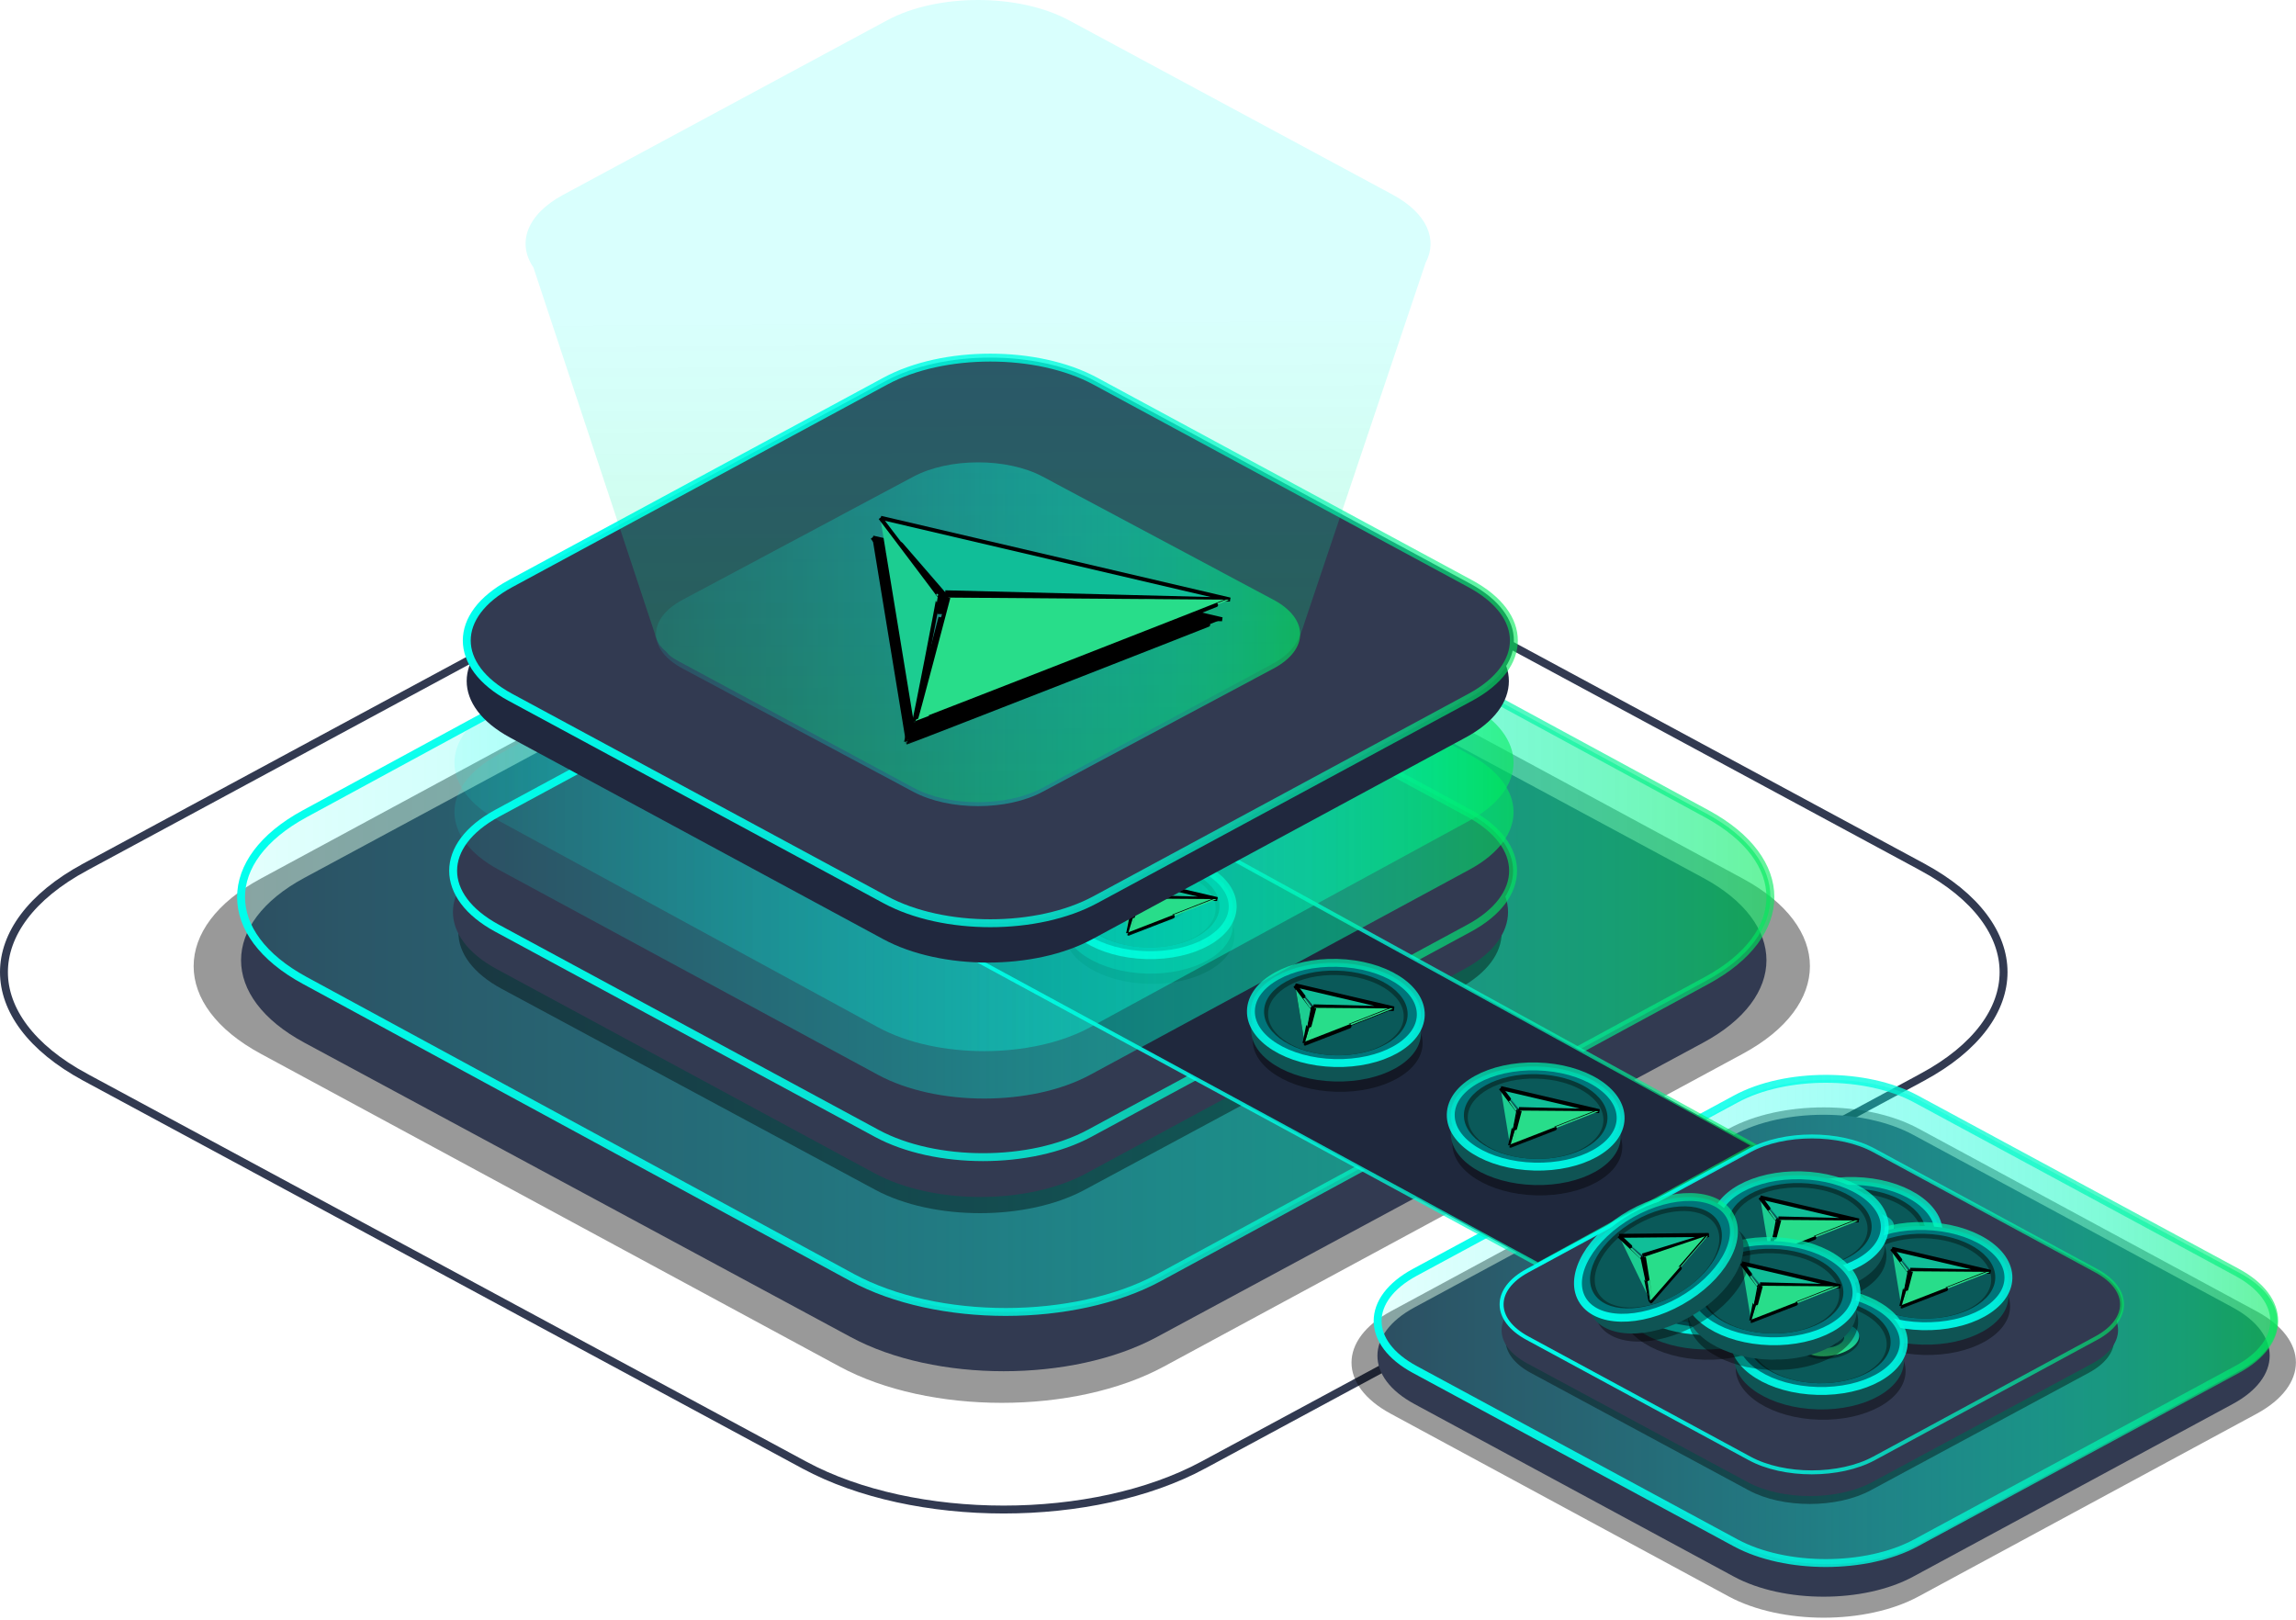 <svg width="581" height="410" xmlns="http://www.w3.org/2000/svg" fill="none">
 <defs>
  <linearGradient id="paint0_linear" x1="-0" y1="0.5" x2="1" y2="0.5">
   <stop stop-color="#00FFED" stop-opacity="0.1"/>
   <stop offset="0.357" stop-color="#00FFEB" stop-opacity="0.279"/>
   <stop offset="0.51" stop-color="#00FEE4" stop-opacity="0.355"/>
   <stop offset="0.625" stop-color="#00FCD7" stop-opacity="0.413"/>
   <stop offset="0.72" stop-color="#00F9C5" stop-opacity="0.461"/>
   <stop offset="0.803" stop-color="#00F6AE" stop-opacity="0.502"/>
   <stop offset="0.878" stop-color="#00F292" stop-opacity="0.54"/>
   <stop offset="0.945" stop-color="#00EE71" stop-opacity="0.573"/>
   <stop offset="0.999" stop-color="#00E950" stop-opacity="0.6"/>
  </linearGradient>
  <linearGradient id="paint1_linear" x1="-0.001" y1="0.5" x2="1.001" y2="0.5">
   <stop offset="0.001" stop-color="#00FFED"/>
   <stop offset="0.357" stop-color="#00FFEB" stop-opacity="0.857"/>
   <stop offset="0.511" stop-color="#00FEE4" stop-opacity="0.796"/>
   <stop offset="0.625" stop-color="#00FCD7" stop-opacity="0.75"/>
   <stop offset="0.721" stop-color="#00F9C5" stop-opacity="0.712"/>
   <stop offset="0.804" stop-color="#00F6AE" stop-opacity="0.678"/>
   <stop offset="0.878" stop-color="#00F292" stop-opacity="0.648"/>
   <stop offset="0.945" stop-color="#00EE71" stop-opacity="0.622"/>
   <stop offset="0.999" stop-color="#00E950" stop-opacity="0.6"/>
  </linearGradient>
  <linearGradient id="paint2_linear" x1="-0.002" y1="0.5" x2="1.002" y2="0.5">
   <stop offset="0.001" stop-color="#00FFED"/>
   <stop offset="0.357" stop-color="#00FFEB" stop-opacity="0.857"/>
   <stop offset="0.511" stop-color="#00FEE4" stop-opacity="0.796"/>
   <stop offset="0.625" stop-color="#00FCD7" stop-opacity="0.75"/>
   <stop offset="0.721" stop-color="#00F9C5" stop-opacity="0.712"/>
   <stop offset="0.804" stop-color="#00F6AE" stop-opacity="0.678"/>
   <stop offset="0.878" stop-color="#00F292" stop-opacity="0.648"/>
   <stop offset="0.945" stop-color="#00EE71" stop-opacity="0.622"/>
   <stop offset="0.999" stop-color="#00E950" stop-opacity="0.6"/>
  </linearGradient>
  <linearGradient id="paint3_linear" x1="-0" y1="0.5" x2="1" y2="0.5">
   <stop stop-color="#00FFED" stop-opacity="0.1"/>
   <stop offset="0.357" stop-color="#00FFEB" stop-opacity="0.279"/>
   <stop offset="0.51" stop-color="#00FEE4" stop-opacity="0.355"/>
   <stop offset="0.625" stop-color="#00FCD7" stop-opacity="0.413"/>
   <stop offset="0.72" stop-color="#00F9C5" stop-opacity="0.461"/>
   <stop offset="0.803" stop-color="#00F6AE" stop-opacity="0.502"/>
   <stop offset="0.878" stop-color="#00F292" stop-opacity="0.54"/>
   <stop offset="0.945" stop-color="#00EE71" stop-opacity="0.573"/>
   <stop offset="0.999" stop-color="#00E950" stop-opacity="0.6"/>
  </linearGradient>
  <linearGradient id="paint4_linear" x1="-0.002" y1="0.5" x2="1.002" y2="0.5">
   <stop offset="0.001" stop-color="#00FFED"/>
   <stop offset="0.357" stop-color="#00FFEB" stop-opacity="0.857"/>
   <stop offset="0.511" stop-color="#00FEE4" stop-opacity="0.796"/>
   <stop offset="0.625" stop-color="#00FCD7" stop-opacity="0.75"/>
   <stop offset="0.721" stop-color="#00F9C5" stop-opacity="0.712"/>
   <stop offset="0.804" stop-color="#00F6AE" stop-opacity="0.678"/>
   <stop offset="0.878" stop-color="#00F292" stop-opacity="0.648"/>
   <stop offset="0.945" stop-color="#00EE71" stop-opacity="0.622"/>
   <stop offset="0.999" stop-color="#00E950" stop-opacity="0.6"/>
  </linearGradient>
  <linearGradient id="paint5_linear" x1="-0.004" y1="0.5" x2="1.004" y2="0.5">
   <stop offset="0.001" stop-color="#00FFED"/>
   <stop offset="0.357" stop-color="#00FFEB" stop-opacity="0.857"/>
   <stop offset="0.511" stop-color="#00FEE4" stop-opacity="0.796"/>
   <stop offset="0.625" stop-color="#00FCD7" stop-opacity="0.75"/>
   <stop offset="0.721" stop-color="#00F9C5" stop-opacity="0.712"/>
   <stop offset="0.804" stop-color="#00F6AE" stop-opacity="0.678"/>
   <stop offset="0.878" stop-color="#00F292" stop-opacity="0.648"/>
   <stop offset="0.945" stop-color="#00EE71" stop-opacity="0.622"/>
   <stop offset="0.999" stop-color="#00E950" stop-opacity="0.6"/>
  </linearGradient>
  <linearGradient id="paint6_linear" x1="0.487" y1="1.363" x2="0.514" y2="-0.364">
   <stop offset="0.001" stop-color="#00FFED"/>
   <stop offset="0.357" stop-color="#00FFEB" stop-opacity="0.857"/>
   <stop offset="0.511" stop-color="#00FEE4" stop-opacity="0.796"/>
   <stop offset="0.625" stop-color="#00FCD7" stop-opacity="0.75"/>
   <stop offset="0.721" stop-color="#00F9C5" stop-opacity="0.712"/>
   <stop offset="0.804" stop-color="#00F6AE" stop-opacity="0.678"/>
   <stop offset="0.878" stop-color="#00F292" stop-opacity="0.648"/>
   <stop offset="0.945" stop-color="#00EE71" stop-opacity="0.622"/>
   <stop offset="0.999" stop-color="#00E950" stop-opacity="0.6"/>
  </linearGradient>
  <linearGradient id="paint8_linear" x1="0.487" y1="1.364" x2="0.514" y2="-0.363">
   <stop offset="0.001" stop-color="#00FFED"/>
   <stop offset="0.357" stop-color="#00FFEB" stop-opacity="0.857"/>
   <stop offset="0.511" stop-color="#00FEE4" stop-opacity="0.796"/>
   <stop offset="0.625" stop-color="#00FCD7" stop-opacity="0.75"/>
   <stop offset="0.721" stop-color="#00F9C5" stop-opacity="0.712"/>
   <stop offset="0.804" stop-color="#00F6AE" stop-opacity="0.678"/>
   <stop offset="0.878" stop-color="#00F292" stop-opacity="0.648"/>
   <stop offset="0.945" stop-color="#00EE71" stop-opacity="0.622"/>
   <stop offset="0.999" stop-color="#00E950" stop-opacity="0.6"/>
  </linearGradient>
  <linearGradient id="paint9_linear" x1="0.752" y1="0.369" x2="0.666" y2="1.135">
   <stop stop-color="#00A8A1"/>
   <stop offset="1" stop-color="#41FF7A"/>
  </linearGradient>
  <linearGradient id="paint10_linear" x1="-0.002" y1="0.5" x2="1.002" y2="0.5">
   <stop offset="0.001" stop-color="#00FFED"/>
   <stop offset="0.357" stop-color="#00FFEB" stop-opacity="0.857"/>
   <stop offset="0.511" stop-color="#00FEE4" stop-opacity="0.796"/>
   <stop offset="0.625" stop-color="#00FCD7" stop-opacity="0.75"/>
   <stop offset="0.721" stop-color="#00F9C5" stop-opacity="0.712"/>
   <stop offset="0.804" stop-color="#00F6AE" stop-opacity="0.678"/>
   <stop offset="0.878" stop-color="#00F292" stop-opacity="0.648"/>
   <stop offset="0.945" stop-color="#00EE71" stop-opacity="0.622"/>
   <stop offset="0.999" stop-color="#00E950" stop-opacity="0.6"/>
  </linearGradient>
  <linearGradient id="paint11_linear" x1="-0" y1="0.5" x2="1" y2="0.5">
   <stop stop-color="#00FFED" stop-opacity="0.1"/>
   <stop offset="0.357" stop-color="#00FFEB" stop-opacity="0.279"/>
   <stop offset="0.51" stop-color="#00FEE4" stop-opacity="0.355"/>
   <stop offset="0.625" stop-color="#00FCD7" stop-opacity="0.413"/>
   <stop offset="0.72" stop-color="#00F9C5" stop-opacity="0.461"/>
   <stop offset="0.803" stop-color="#00F6AE" stop-opacity="0.502"/>
   <stop offset="0.878" stop-color="#00F292" stop-opacity="0.54"/>
   <stop offset="0.945" stop-color="#00EE71" stop-opacity="0.573"/>
   <stop offset="0.999" stop-color="#00E950" stop-opacity="0.6"/>
  </linearGradient>
  <linearGradient id="paint12_linear" x1="-0" y1="0.5" x2="1" y2="0.5">
   <stop stop-color="#00FFED" stop-opacity="0.1"/>
   <stop offset="0.357" stop-color="#00FFEB" stop-opacity="0.279"/>
   <stop offset="0.51" stop-color="#00FEE4" stop-opacity="0.355"/>
   <stop offset="0.625" stop-color="#00FCD7" stop-opacity="0.413"/>
   <stop offset="0.72" stop-color="#00F9C5" stop-opacity="0.461"/>
   <stop offset="0.803" stop-color="#00F6AE" stop-opacity="0.502"/>
   <stop offset="0.878" stop-color="#00F292" stop-opacity="0.54"/>
   <stop offset="0.945" stop-color="#00EE71" stop-opacity="0.573"/>
   <stop offset="0.999" stop-color="#00E950" stop-opacity="0.6"/>
  </linearGradient>
  <linearGradient id="paint13_linear" x1="-0.001" y1="0.5" x2="1.001" y2="0.5">
   <stop offset="0.001" stop-color="#00FFED"/>
   <stop offset="0.357" stop-color="#00FFEB" stop-opacity="0.857"/>
   <stop offset="0.511" stop-color="#00FEE4" stop-opacity="0.796"/>
   <stop offset="0.625" stop-color="#00FCD7" stop-opacity="0.75"/>
   <stop offset="0.721" stop-color="#00F9C5" stop-opacity="0.712"/>
   <stop offset="0.804" stop-color="#00F6AE" stop-opacity="0.678"/>
   <stop offset="0.878" stop-color="#00F292" stop-opacity="0.648"/>
   <stop offset="0.945" stop-color="#00EE71" stop-opacity="0.622"/>
   <stop offset="0.999" stop-color="#00E950" stop-opacity="0.6"/>
  </linearGradient>
  <linearGradient id="paint14_linear" x1="0" y1="0.5" x2="1" y2="0.5">
   <stop stop-color="#00FFED" stop-opacity="0.1"/>
   <stop offset="0.357" stop-color="#00FFEB" stop-opacity="0.279"/>
   <stop offset="0.51" stop-color="#00FEE4" stop-opacity="0.355"/>
   <stop offset="0.625" stop-color="#00FCD7" stop-opacity="0.413"/>
   <stop offset="0.72" stop-color="#00F9C5" stop-opacity="0.461"/>
   <stop offset="0.803" stop-color="#00F6AE" stop-opacity="0.502"/>
   <stop offset="0.878" stop-color="#00F292" stop-opacity="0.54"/>
   <stop offset="0.945" stop-color="#00EE71" stop-opacity="0.573"/>
   <stop offset="0.999" stop-color="#00E950" stop-opacity="0.6"/>
  </linearGradient>
  <linearGradient id="paint16_linear" x1="0.486" y1="1.362" x2="0.513" y2="-0.364">
   <stop offset="0.001" stop-color="#00FFED"/>
   <stop offset="0.357" stop-color="#00FFEB" stop-opacity="0.857"/>
   <stop offset="0.511" stop-color="#00FEE4" stop-opacity="0.796"/>
   <stop offset="0.625" stop-color="#00FCD7" stop-opacity="0.75"/>
   <stop offset="0.721" stop-color="#00F9C5" stop-opacity="0.712"/>
   <stop offset="0.804" stop-color="#00F6AE" stop-opacity="0.678"/>
   <stop offset="0.878" stop-color="#00F292" stop-opacity="0.648"/>
   <stop offset="0.945" stop-color="#00EE71" stop-opacity="0.622"/>
   <stop offset="0.999" stop-color="#00E950" stop-opacity="0.6"/>
  </linearGradient>
  <linearGradient id="paint18_linear" x1="0.487" y1="1.362" x2="0.513" y2="-0.364">
   <stop offset="0.001" stop-color="#00FFED"/>
   <stop offset="0.357" stop-color="#00FFEB" stop-opacity="0.857"/>
   <stop offset="0.511" stop-color="#00FEE4" stop-opacity="0.796"/>
   <stop offset="0.625" stop-color="#00FCD7" stop-opacity="0.75"/>
   <stop offset="0.721" stop-color="#00F9C5" stop-opacity="0.712"/>
   <stop offset="0.804" stop-color="#00F6AE" stop-opacity="0.678"/>
   <stop offset="0.878" stop-color="#00F292" stop-opacity="0.648"/>
   <stop offset="0.945" stop-color="#00EE71" stop-opacity="0.622"/>
   <stop offset="0.999" stop-color="#00E950" stop-opacity="0.6"/>
  </linearGradient>
  <linearGradient id="paint19_linear" x1="0.753" y1="0.367" x2="0.667" y2="1.133">
   <stop stop-color="#00A8A1"/>
   <stop offset="1" stop-color="#41FF7A"/>
  </linearGradient>
  <linearGradient id="paint20_linear" x1="0.487" y1="1.362" x2="0.513" y2="-0.364">
   <stop offset="0.001" stop-color="#00FFED"/>
   <stop offset="0.357" stop-color="#00FFEB" stop-opacity="0.857"/>
   <stop offset="0.511" stop-color="#00FEE4" stop-opacity="0.796"/>
   <stop offset="0.625" stop-color="#00FCD7" stop-opacity="0.75"/>
   <stop offset="0.721" stop-color="#00F9C5" stop-opacity="0.712"/>
   <stop offset="0.804" stop-color="#00F6AE" stop-opacity="0.678"/>
   <stop offset="0.878" stop-color="#00F292" stop-opacity="0.648"/>
   <stop offset="0.945" stop-color="#00EE71" stop-opacity="0.622"/>
   <stop offset="0.999" stop-color="#00E950" stop-opacity="0.6"/>
  </linearGradient>
  <linearGradient id="paint22_linear" x1="0.487" y1="1.362" x2="0.514" y2="-0.364">
   <stop offset="0.001" stop-color="#00FFED"/>
   <stop offset="0.357" stop-color="#00FFEB" stop-opacity="0.857"/>
   <stop offset="0.511" stop-color="#00FEE4" stop-opacity="0.796"/>
   <stop offset="0.625" stop-color="#00FCD7" stop-opacity="0.75"/>
   <stop offset="0.721" stop-color="#00F9C5" stop-opacity="0.712"/>
   <stop offset="0.804" stop-color="#00F6AE" stop-opacity="0.678"/>
   <stop offset="0.878" stop-color="#00F292" stop-opacity="0.648"/>
   <stop offset="0.945" stop-color="#00EE71" stop-opacity="0.622"/>
   <stop offset="0.999" stop-color="#00E950" stop-opacity="0.6"/>
  </linearGradient>
  <linearGradient id="paint23_linear" x1="0.753" y1="0.368" x2="0.667" y2="1.134">
   <stop stop-color="#00A8A1"/>
   <stop offset="1" stop-color="#41FF7A"/>
  </linearGradient>
  <linearGradient id="paint24_linear" x1="0.487" y1="1.362" x2="0.513" y2="-0.364">
   <stop offset="0.001" stop-color="#00FFED"/>
   <stop offset="0.357" stop-color="#00FFEB" stop-opacity="0.857"/>
   <stop offset="0.511" stop-color="#00FEE4" stop-opacity="0.796"/>
   <stop offset="0.625" stop-color="#00FCD7" stop-opacity="0.75"/>
   <stop offset="0.721" stop-color="#00F9C5" stop-opacity="0.712"/>
   <stop offset="0.804" stop-color="#00F6AE" stop-opacity="0.678"/>
   <stop offset="0.878" stop-color="#00F292" stop-opacity="0.648"/>
   <stop offset="0.945" stop-color="#00EE71" stop-opacity="0.622"/>
   <stop offset="0.999" stop-color="#00E950" stop-opacity="0.6"/>
  </linearGradient>
  <linearGradient id="paint25_linear" x1="0.753" y1="0.367" x2="0.667" y2="1.133">
   <stop stop-color="#00A8A1"/>
   <stop offset="1" stop-color="#41FF7A"/>
  </linearGradient>
  <linearGradient id="paint26_linear" x1="0.487" y1="1.362" x2="0.513" y2="-0.364">
   <stop offset="0.001" stop-color="#00FFED"/>
   <stop offset="0.357" stop-color="#00FFEB" stop-opacity="0.857"/>
   <stop offset="0.511" stop-color="#00FEE4" stop-opacity="0.796"/>
   <stop offset="0.625" stop-color="#00FCD7" stop-opacity="0.75"/>
   <stop offset="0.721" stop-color="#00F9C5" stop-opacity="0.712"/>
   <stop offset="0.804" stop-color="#00F6AE" stop-opacity="0.678"/>
   <stop offset="0.878" stop-color="#00F292" stop-opacity="0.648"/>
   <stop offset="0.945" stop-color="#00EE71" stop-opacity="0.622"/>
   <stop offset="0.999" stop-color="#00E950" stop-opacity="0.6"/>
  </linearGradient>
  <linearGradient id="paint28_linear" x1="0.487" y1="1.363" x2="0.513" y2="-0.363">
   <stop offset="0.001" stop-color="#00FFED"/>
   <stop offset="0.357" stop-color="#00FFEB" stop-opacity="0.857"/>
   <stop offset="0.511" stop-color="#00FEE4" stop-opacity="0.796"/>
   <stop offset="0.625" stop-color="#00FCD7" stop-opacity="0.75"/>
   <stop offset="0.721" stop-color="#00F9C5" stop-opacity="0.712"/>
   <stop offset="0.804" stop-color="#00F6AE" stop-opacity="0.678"/>
   <stop offset="0.878" stop-color="#00F292" stop-opacity="0.648"/>
   <stop offset="0.945" stop-color="#00EE71" stop-opacity="0.622"/>
   <stop offset="0.999" stop-color="#00E950" stop-opacity="0.6"/>
  </linearGradient>
  <linearGradient id="paint30_linear" x1="0.225" y1="1.122" x2="0.774" y2="-0.124">
   <stop offset="0.001" stop-color="#00FFED"/>
   <stop offset="0.357" stop-color="#00FFEB" stop-opacity="0.857"/>
   <stop offset="0.511" stop-color="#00FEE4" stop-opacity="0.796"/>
   <stop offset="0.625" stop-color="#00FCD7" stop-opacity="0.75"/>
   <stop offset="0.721" stop-color="#00F9C5" stop-opacity="0.712"/>
   <stop offset="0.804" stop-color="#00F6AE" stop-opacity="0.678"/>
   <stop offset="0.878" stop-color="#00F292" stop-opacity="0.648"/>
   <stop offset="0.945" stop-color="#00EE71" stop-opacity="0.622"/>
   <stop offset="0.999" stop-color="#00E950" stop-opacity="0.6"/>
  </linearGradient>
  <linearGradient id="paint32_linear" x1="0.502" y1="0.399" x2="0.506" y2="1.006">
   <stop stop-color="#00FFED" stop-opacity="0.15"/>
   <stop offset="0.993" stop-color="#00E950" stop-opacity="0.24"/>
   <stop offset="0.993" stop-color="#00E953" stop-opacity="0.593"/>
  </linearGradient>
 </defs>
 <g>
  <title>Layer 1</title>
  <path opacity="0.4" d="m212.454,345.819l-146.452,-79.145c-22.67,-12.241 -22.67,-32.107 0,-44.348l146.492,-79.145c22.67,-12.241 59.383,-12.241 82.052,0l146.452,79.145c22.669,12.241 22.669,32.107 0,44.348l-146.492,79.145c-22.629,12.241 -59.383,12.241 -82.052,0z" fill="black" id="svg_1"/>
  <path d="m215.292,338.363l-138.244,-74.491c-21.398,-11.516 -21.398,-30.228 0,-41.744l138.244,-74.491c21.398,-11.516 56.059,-11.516 77.416,0l138.244,74.491c21.397,11.516 21.397,30.228 0,41.744l-138.244,74.491c-21.398,11.516 -56.059,11.516 -77.416,0z" fill="#323A51" id="svg_2"/>
  <path d="m215.648,323.292l-138.571,-75.206c-21.436,-11.65 -21.436,-30.492 0,-42.142l138.611,-75.206c21.436,-11.651 56.188,-11.651 77.624,0l138.611,75.206c21.436,11.65 21.436,30.492 0,42.142l-138.611,75.206c-21.436,11.611 -56.188,11.611 -77.664,0z" fill="url(#paint0_linear)" id="svg_3"/>
  <path d="m215.648,323.292l-138.571,-75.206c-21.436,-11.65 -21.436,-30.492 0,-42.142l138.611,-75.206c21.436,-11.651 56.188,-11.651 77.624,0l138.611,75.206c21.436,11.65 21.436,30.492 0,42.142l-138.611,75.206c-21.436,11.611 -56.188,11.611 -77.664,0z" stroke="url(#paint1_linear)" stroke-width="2" stroke-miterlimit="10" id="svg_4"/>
  <path d="m203.533,370.743l-0.001,0l-181.937,-98.128l-0,-0.001c-13.915,-7.495 -20.595,-17.177 -20.595,-26.614c0,-9.437 6.68,-19.119 20.595,-26.614l0,-0.001l181.937,-98.127c13.898,-7.487 32.169,-11.258 50.488,-11.258c18.319,0 36.576,3.771 50.447,11.257l0.001,0l181.937,98.128l0,0.001c13.915,7.495 20.595,17.177 20.595,26.614c0,9.437 -6.68,19.119 -20.595,26.614l0,0.001l-181.937,98.127c0,0.001 0,0.001 0,0.001c-13.899,7.486 -32.169,11.257 -50.488,11.257c-18.319,0 -36.576,-3.771 -50.447,-11.257z" stroke="#323A51" stroke-width="2" id="svg_5"/>
  <path opacity="0.4" d="m221.496,301.092l-94.533,-50.858c-14.617,-7.877 -14.617,-20.631 0,-28.468l94.573,-50.858c14.617,-7.877 38.351,-7.877 52.968,0l94.533,50.858c14.617,7.877 14.617,20.631 0,28.468l-94.573,50.858c-14.617,7.877 -38.311,7.877 -52.968,0z" fill="black" id="svg_6"/>
  <path d="m221.338,296.917l-95.623,-51.671c-14.801,-7.984 -14.801,-20.942 0,-28.925l95.623,-51.671c14.801,-7.983 38.787,-7.983 53.548,0l95.623,51.671c14.801,7.983 14.801,20.941 0,28.925l-95.623,51.671c-14.761,7.983 -38.747,7.983 -53.548,0z" fill="#323A51" id="svg_7"/>
  <path d="m221.86,286.807l-96.064,-51.912c-14.841,-8.023 -14.841,-21.061 0,-29.085l96.064,-51.912c14.841,-8.023 38.948,-8.023 53.829,0l96.064,51.912c14.841,8.024 14.841,21.062 0,29.085l-96.064,51.912c-14.881,8.024 -38.988,8.024 -53.829,0z" fill="#323A51" id="svg_8"/>
  <path d="m221.86,286.807l-96.064,-51.912c-14.841,-8.023 -14.841,-21.061 0,-29.085l96.064,-51.912c14.841,-8.023 38.948,-8.023 53.829,0l96.064,51.912c14.841,8.024 14.841,21.062 0,29.085l-96.064,51.912c-14.881,8.024 -38.988,8.024 -53.829,0z" stroke="url(#paint2_linear)" stroke-width="2" stroke-miterlimit="10" id="svg_9"/>
  <path opacity="0.4" d="m437.483,404.013l-85.556,-46.255c-13.236,-7.141 -13.236,-18.735 0,-25.916l85.596,-46.255c13.237,-7.141 34.696,-7.141 47.932,0l85.596,46.255c13.236,7.141 13.236,18.735 0,25.916l-85.596,46.255c-13.236,7.141 -34.695,7.141 -47.972,0z" fill="black" id="svg_10"/>
  <path d="m438.807,398.999l-80.863,-43.688c-12.515,-6.74 -12.515,-17.732 0,-24.472l80.863,-43.688c12.514,-6.739 32.77,-6.739 45.284,0l80.863,43.688c12.514,6.74 12.514,17.732 0,24.472l-80.863,43.688c-12.474,6.739 -32.77,6.739 -45.284,0z" fill="#323A51" id="svg_11"/>
  <path d="m440.05,390.735l-81.224,-43.929c-12.554,-6.78 -12.554,-17.812 0,-24.592l81.264,-43.888c12.555,-6.78 32.931,-6.78 45.525,0l81.264,43.888c12.555,6.78 12.555,17.812 0,24.592l-81.264,43.888c-12.594,6.82 -32.97,6.82 -45.565,0.041z" fill="url(#paint3_linear)" id="svg_12"/>
  <path d="m439.248,390.454l-81.224,-43.889c-12.555,-6.78 -12.555,-17.812 0,-24.592l81.264,-43.888c12.554,-6.78 32.931,-6.78 45.525,0l81.264,43.888c12.555,6.78 12.555,17.812 0,24.592l-81.264,43.889c-12.594,6.78 -32.971,6.78 -45.565,0z" stroke="url(#paint4_linear)" stroke-width="2" stroke-miterlimit="10" id="svg_13"/>
  <path opacity="0.4" d="m442.528,377.147l-55.147,-29.715c-8.537,-4.599 -8.537,-12.038 0,-16.637l55.147,-29.754c8.537,-4.599 22.364,-4.599 30.9,0l55.148,29.714c8.536,4.599 8.536,12.038 0,16.637l-55.148,29.715c-8.536,4.639 -22.363,4.639 -30.9,0.04z" fill="black" id="svg_14"/>
  <path d="m442.338,375.115l-55.863,-30.092c-8.662,-4.635 -8.662,-12.188 0,-16.864l55.863,-30.091c8.662,-4.636 22.658,-4.636 31.28,0l55.864,30.091c8.662,4.636 8.662,12.189 0,16.864l-55.824,30.092c-8.662,4.635 -22.658,4.635 -31.32,0z" fill="#323A51" id="svg_15"/>
  <path d="m442.736,369.059l-56.222,-30.433c-8.714,-4.71 -8.714,-12.359 0,-17.069l56.222,-30.433c8.715,-4.71 22.81,-4.71 31.484,0l56.222,30.433c8.715,4.71 8.715,12.359 0,17.069l-56.222,30.433c-8.714,4.71 -22.81,4.71 -31.484,0z" fill="#323A51" id="svg_16"/>
  <path d="m389.492,320l-182.492,-98.808l55.228,-31.192l181.772,100.096l-54.508,29.904z" fill="#1F283D" id="svg_17"/>
  <path d="m389.172,320l-182.172,-98.866l55.228,-31.134l181.772,99.91l-54.828,30.09z" stroke="url(#paint5_linear)" stroke-miterlimit="10" id="svg_18"/>
  <path opacity="0.4" d="m359.987,264.174c0.184,-6.999 -9.29,-12.926 -21.16,-13.238c-11.87,-0.311 -21.642,5.11 -21.826,12.109c-0.183,7 9.291,12.926 21.161,13.238c11.87,0.312 21.641,-5.11 21.825,-12.109z" fill="black" id="svg_19"/>
  <path d="m359.586,261.566c0.183,-6.999 -9.29,-12.926 -21.16,-13.237c-11.871,-0.312 -21.642,5.11 -21.826,12.109c-0.183,6.999 9.29,12.926 21.16,13.237c11.871,0.312 21.642,-5.11 21.826,-12.109z" fill="#0F5454" id="svg_20"/>
  <path d="m359.528,256.899c0.184,-6.999 -9.29,-12.926 -21.16,-13.238c-11.87,-0.311 -21.642,5.11 -21.825,12.11c-0.184,6.999 9.29,12.925 21.16,13.237c11.87,0.312 21.642,-5.11 21.825,-12.109z" fill="#00757A" id="svg_21"/>
  <path d="m359.528,256.899c0.184,-6.999 -9.29,-12.926 -21.16,-13.238c-11.87,-0.311 -21.642,5.11 -21.825,12.11c-0.184,6.999 9.29,12.925 21.16,13.237c11.87,0.312 21.642,-5.11 21.825,-12.109z" stroke="url(#paint6_linear)" stroke-width="2" stroke-miterlimit="10" id="svg_22"/>
  <path d="m356.2,256.812c0.155,-5.914 -7.852,-10.922 -17.884,-11.185c-10.032,-0.264 -18.29,4.317 -18.445,10.231c-0.155,5.914 7.851,10.922 17.883,11.185c10.032,0.263 18.291,-4.317 18.446,-10.231z" fill="#073837" id="svg_23"/>
  <path d="m355.212,257.344c0.147,-5.604 -7.418,-10.348 -16.896,-10.597c-9.479,-0.249 -17.282,4.092 -17.429,9.696c-0.147,5.604 7.418,10.348 16.896,10.597c9.479,0.249 17.282,-4.092 17.429,-9.696z" fill="#0A5959" id="svg_24"/>
  <path opacity="0.4" d="m312.389,236.87c0.183,-6.999 -9.29,-12.926 -21.16,-13.238c-11.871,-0.311 -21.642,5.11 -21.826,12.109c-0.183,7 9.29,12.926 21.16,13.238c11.871,0.312 21.642,-5.11 21.826,-12.109z" fill="black" id="svg_27"/>
  <path d="m311.987,234.262c0.184,-6.999 -9.29,-12.926 -21.16,-13.237c-11.87,-0.312 -21.641,5.109 -21.825,12.109c-0.184,6.999 9.29,12.925 21.16,13.237c11.87,0.312 21.642,-5.11 21.825,-12.109z" fill="#0F5454" id="svg_28"/>
  <path d="m311.93,229.595c0.184,-6.999 -9.29,-12.926 -21.16,-13.238c-11.87,-0.311 -21.642,5.11 -21.826,12.109c-0.183,7 9.29,12.926 21.161,13.238c11.87,0.311 21.641,-5.11 21.825,-12.109z" fill="#00757A" id="svg_29"/>
  <path d="m311.93,229.595c0.184,-6.999 -9.29,-12.926 -21.16,-13.238c-11.87,-0.311 -21.642,5.11 -21.826,12.109c-0.183,7 9.29,12.926 21.161,13.238c11.87,0.311 21.641,-5.11 21.825,-12.109z" stroke="url(#paint8_linear)" stroke-width="2" stroke-miterlimit="10" id="svg_30"/>
  <path d="m308.602,229.507c0.155,-5.914 -7.852,-10.921 -17.884,-11.185c-10.032,-0.263 -18.29,4.318 -18.445,10.232c-0.156,5.914 7.851,10.921 17.883,11.185c10.032,0.263 18.291,-4.318 18.446,-10.232z" fill="#073837" id="svg_31"/>
  <path d="m307.612,230.08c0.147,-5.604 -7.417,-10.349 -16.896,-10.597c-9.478,-0.249 -17.281,4.092 -17.428,9.696c-0.147,5.604 7.418,10.348 16.896,10.597c9.478,0.249 17.281,-4.092 17.428,-9.696z" fill="#0A5959" id="svg_32"/>
  <path d="m299.113,226.151c0,0 0,-0.041 0,0c-0.04,-0.041 -0.04,-0.041 -0.08,-0.041c0,0 0,0 -0.04,0c0,0 0,0 -0.04,0l-0.04,0c-0.04,-0.04 -0.081,-0.04 -0.081,-0.04l-6.979,-3.771c-0.642,-0.361 -1.845,-0.281 -2.647,0.161c-0.803,0.441 -0.923,1.123 -0.241,1.484l6.979,3.771c0.04,0 0.081,0.04 0.121,0.04c0.04,0.04 0.08,0.04 0.08,0.04c1.324,0.723 1.083,2.046 -0.522,2.929c-1.604,0.883 -3.971,1.043 -5.294,0.361l-2.407,-1.284l1.444,-0.802l2.367,1.284c0.641,0.361 1.845,0.281 2.647,-0.161c0.802,-0.441 0.923,-1.123 0.241,-1.484l-3.57,-1.926l-2.006,-1.083c-0.642,-0.361 -1.845,-0.281 -2.647,0.161c-0.802,0.441 -0.923,1.123 -0.241,1.484l0.802,0.441l-1.444,0.803l-2.888,1.644l-3.409,1.926c-0.802,0.441 -0.923,1.123 -0.241,1.485c0.642,0.361 1.845,0.28 2.647,-0.161l3.41,-1.926l2.407,1.284c2.647,1.444 7.38,1.123 10.589,-0.682c3.249,-1.885 3.69,-4.493 1.083,-5.937z" fill="#073837" id="svg_33"/>
  <path d="m298.993,225.428c-0.04,0 -0.04,0 0,0c-0.04,-0.04 -0.04,-0.04 -0.08,-0.04c0,0 0,0 -0.041,0c0,0 0,0 -0.04,0l-0.04,0c-0.04,-0.04 -0.08,-0.04 -0.08,-0.04l-6.979,-3.771c-0.642,-0.362 -1.846,-0.281 -2.648,0.16c-0.802,0.441 -0.922,1.123 -0.241,1.484l6.98,3.772c0.04,0 0.08,0.04 0.12,0.04c0.04,0.04 0.08,0.04 0.08,0.04c1.324,0.722 1.083,2.046 -0.521,2.928c-1.604,0.883 -3.971,1.044 -5.295,0.362l-2.406,-1.284l1.444,-0.803l2.366,1.284c0.642,0.361 1.845,0.281 2.648,-0.16c0.802,-0.442 0.922,-1.124 0.24,-1.485l-3.57,-1.925l-2.005,-1.084c-0.642,-0.361 -1.845,-0.28 -2.648,0.161c-0.802,0.441 -0.922,1.123 -0.24,1.484l0.802,0.442l-1.444,0.802l-2.888,1.645l-3.41,1.925c-0.802,0.442 -0.922,1.124 -0.24,1.485c0.641,0.361 1.845,0.281 2.647,-0.161l3.41,-1.925l2.406,1.283c2.648,1.445 7.381,1.124 10.59,-0.682c3.209,-1.885 3.69,-4.493 1.083,-5.937z" fill="url(#paint9_linear)" id="svg_34"/>
  <path d="m442.736,369.059l-56.222,-30.433c-8.714,-4.71 -8.714,-12.359 0,-17.069l56.222,-30.433c8.715,-4.71 22.81,-4.71 31.484,0l56.222,30.433c8.715,4.71 8.715,12.359 0,17.069l-56.222,30.433c-8.714,4.71 -22.81,4.71 -31.484,0z" stroke="url(#paint10_linear)" stroke-miterlimit="10" id="svg_35"/>
  <path d="m222.148,271.98l-96.026,-51.932c-14.829,-8.026 -14.829,-21.07 0,-29.096l95.986,-51.932c14.829,-8.027 38.915,-8.027 53.784,0l95.986,51.932c14.829,8.026 14.829,21.07 0,29.096l-95.986,51.932c-14.829,8.027 -38.915,8.027 -53.744,0z" fill="url(#paint11_linear)" id="svg_36"/>
  <path d="m222.148,259.939l-96.026,-52.291c-14.829,-8.081 -14.829,-21.215 0,-29.296l95.986,-52.291c14.829,-8.081 38.915,-8.081 53.784,0l95.986,52.291c14.829,8.081 14.829,21.215 0,29.296l-95.986,52.291c-14.829,8.081 -38.915,8.081 -53.744,0z" fill="url(#paint12_linear)" id="svg_37"/>
  <g stroke="null" id="svg_175">
   <title stroke="null" id="svg_170">Layer 1</title>
   <g stroke="null" filter="url(#svg_110)" id="svg_174">
    <path stroke="null" fill="#10be98" opacity="NaN" d="m283.103,221.68l24.897,5.826l-20.303,-0.516" id="svg_171"/>
    <path stroke="null" fill="#1ccd91" opacity="NaN" d="m283.064,221.68c0,0 4.202,5.55 4.163,5.529c0.039,0.021 -1.728,9.1 -1.767,9.079" id="svg_172"/>
    <path stroke="null" fill="#28dd8a" opacity="NaN" d="m287.921,227.37c0,0 -2.344,8.932 -2.383,8.911c0.039,0.021 22.462,-8.739 22.423,-8.76" id="svg_173"/>
   </g>
  </g>
  <path d="m223.504,237.663l-94.46,-51.029c-14.6,-7.903 -14.6,-20.701 0,-28.564l94.46,-51.029c14.601,-7.903 38.306,-7.903 52.906,0l94.46,51.029c14.6,7.903 14.6,20.701 0,28.564l-94.46,51.029c-14.6,7.903 -38.305,7.903 -52.906,0z" fill="#20283E" id="svg_38"/>
  <path d="m224.027,227.674l-94.901,-51.23c-14.681,-7.943 -14.681,-20.781 0,-28.724l94.901,-51.27c14.681,-7.943 38.466,-7.943 53.147,0l94.901,51.27c14.68,7.943 14.68,20.781 0,28.724l-94.901,51.23c-14.681,7.943 -38.466,7.943 -53.147,0z" fill="#323A51" id="svg_39"/>
  <path d="m224.027,227.674l-94.901,-51.23c-14.681,-7.943 -14.681,-20.781 0,-28.724l94.901,-51.27c14.681,-7.943 38.466,-7.943 53.147,0l94.901,51.27c14.68,7.943 14.68,20.781 0,28.724l-94.901,51.23c-14.681,7.943 -38.466,7.943 -53.147,0z" stroke="url(#paint13_linear)" stroke-width="2" stroke-miterlimit="10" id="svg_40"/>
  <path d="m231.158,200.399l-58.374,-31.194c-9.045,-4.808 -9.045,-12.637 0,-17.445l58.374,-31.154c9.045,-4.808 23.679,-4.808 32.684,0l58.374,31.154c9.045,4.808 9.045,12.637 0,17.445l-58.374,31.154c-9.005,4.848 -23.639,4.848 -32.684,0.04z" fill="url(#paint14_linear)" id="svg_41"/>
  <path d="m360.748,66.503c3.14,-5.896 0.37,-12.529 -8.276,-17.208l-82.017,-44.182c-12.672,-6.817 -33.25,-6.817 -45.922,0l-82.018,44.182c-9.236,4.975 -11.748,12.197 -7.536,18.387l30.735,92.713c0.111,0.884 0.741,2.076 1.259,2.924l0.849,0.907l0.828,0.764c1.109,1.4 2.35,1.963 4.493,3.105l58.077,31.285c8.977,4.827 23.57,4.827 32.548,0l58.077,-31.285c5.727,-3.095 6.946,-6.264 8.35,-10.797l30.553,-90.795z" fill="url(#paint32_linear)" id="svg_108"/>
  <path opacity="0.4" d="m410.514,290.382c0.183,-7 -9.29,-12.926 -21.16,-13.238c-11.871,-0.311 -21.642,5.11 -21.826,12.109c-0.183,6.999 9.29,12.926 21.16,13.238c11.871,0.311 21.642,-5.11 21.826,-12.109z" fill="black" id="svg_44"/>
  <path d="m410.113,287.774c0.183,-6.999 -9.29,-12.926 -21.16,-13.238c-11.871,-0.311 -21.642,5.11 -21.826,12.109c-0.183,7 9.29,12.926 21.16,13.238c11.87,0.311 21.642,-5.11 21.826,-12.109z" fill="#0F5454" id="svg_45"/>
  <path d="m410.095,283.107c0.184,-6.999 -9.29,-12.925 -21.16,-13.237c-11.87,-0.312 -21.642,5.11 -21.825,12.109c-0.184,6.999 9.29,12.926 21.16,13.238c11.87,0.311 21.642,-5.11 21.825,-12.11z" fill="#00757A" id="svg_46"/>
  <path d="m410.095,283.107c0.184,-6.999 -9.29,-12.925 -21.16,-13.237c-11.87,-0.312 -21.642,5.11 -21.825,12.109c-0.184,6.999 9.29,12.926 21.16,13.238c11.87,0.311 21.642,-5.11 21.825,-12.11z" stroke="url(#paint16_linear)" stroke-width="2" stroke-miterlimit="10" id="svg_47"/>
  <path d="m406.767,283.02c0.155,-5.914 -7.852,-10.922 -17.884,-11.185c-10.032,-0.263 -18.29,4.317 -18.445,10.231c-0.155,5.914 7.851,10.922 17.883,11.185c10.032,0.264 18.291,-4.317 18.446,-10.231z" fill="#073837" id="svg_48"/>
  <path d="m405.739,283.551c0.147,-5.603 -7.418,-10.348 -16.896,-10.597c-9.479,-0.249 -17.282,4.093 -17.429,9.696c-0.147,5.604 7.418,10.349 16.896,10.598c9.479,0.248 17.282,-4.093 17.429,-9.697z" fill="#0A5959" id="svg_49"/>
  <path opacity="0.4" d="m491,319.369c0.183,-6.999 -9.29,-12.926 -21.161,-13.237c-11.87,-0.312 -21.641,5.11 -21.825,12.109c-0.184,6.999 9.29,12.926 21.16,13.237c11.87,0.312 21.642,-5.11 21.826,-12.109z" fill="black" id="svg_52"/>
  <path d="m490.598,316.762c0.184,-7 -9.29,-12.926 -21.16,-13.238c-11.87,-0.312 -21.642,5.11 -21.825,12.109c-0.184,6.999 9.29,12.926 21.16,13.238c11.87,0.311 21.642,-5.11 21.825,-12.109z" fill="#0F5454" id="svg_53"/>
  <path d="m490.581,312.095c0.184,-6.999 -9.29,-12.926 -21.16,-13.237c-11.871,-0.312 -21.642,5.11 -21.826,12.109c-0.183,6.999 9.29,12.926 21.16,13.237c11.871,0.312 21.642,-5.109 21.826,-12.109z" fill="#00757A" id="svg_54"/>
  <path d="m490.581,312.095c0.184,-6.999 -9.29,-12.926 -21.16,-13.237c-11.871,-0.312 -21.642,5.11 -21.826,12.109c-0.183,6.999 9.29,12.926 21.16,13.237c11.871,0.312 21.642,-5.109 21.826,-12.109z" stroke="url(#paint18_linear)" stroke-width="2" stroke-miterlimit="10" id="svg_55"/>
  <path d="m487.253,312.008c0.155,-5.914 -7.852,-10.922 -17.884,-11.185c-10.032,-0.264 -18.29,4.317 -18.446,10.231c-0.155,5.914 7.852,10.922 17.884,11.185c10.032,0.263 18.29,-4.317 18.446,-10.231z" fill="#073837" id="svg_56"/>
  <path d="m486.224,312.539c0.147,-5.604 -7.417,-10.348 -16.896,-10.597c-9.478,-0.249 -17.281,4.092 -17.428,9.696c-0.147,5.604 7.417,10.348 16.896,10.597c9.478,0.249 17.281,-4.092 17.428,-9.696z" fill="#0A5959" id="svg_57"/>
  <path d="m477.754,308.605c-0.04,-0.04 -0.04,-0.04 -0.08,-0.04c0,0 0,0 -0.04,0c0,0 0,0 -0.04,0l-0.04,0c-0.041,-0.04 -0.081,-0.04 -0.081,-0.04l-6.979,-3.771c-0.642,-0.361 -1.845,-0.281 -2.648,0.16c-0.802,0.442 -0.922,1.124 -0.24,1.485l6.979,3.771c0.04,0 0.08,0.04 0.121,0.04c0.04,0.04 0.08,0.04 0.08,0.04c1.324,0.722 1.083,2.046 -0.522,2.929c-1.604,0.923 -3.971,1.043 -5.294,0.361l-2.407,-1.284l1.444,-0.802l2.367,1.284c0.641,0.361 1.845,0.28 2.647,-0.161c0.802,-0.441 0.922,-1.123 0.241,-1.484l-3.57,-1.926l-2.006,-1.083c-0.642,-0.361 -1.845,-0.281 -2.647,0.16c-0.803,0.442 -0.923,1.124 -0.241,1.485l0.802,0.441l-1.444,0.802l-2.888,1.645l-3.409,1.926c-0.803,0.441 -0.923,1.123 -0.241,1.484c0.642,0.361 1.845,0.281 2.647,-0.16l3.41,-1.926l2.407,1.284c2.647,1.444 7.38,1.123 10.589,-0.682c3.209,-1.886 3.69,-4.493 1.083,-5.938z" fill="#073837" id="svg_58"/>
  <path d="m477.594,307.924c-0.041,-0.041 -0.041,-0.041 -0.081,-0.041c0,0 0,0 -0.04,0c0,0 0,0 -0.04,0l-0.04,0c-0.04,-0.04 -0.08,-0.04 -0.08,-0.04l-6.98,-3.771c-0.641,-0.361 -1.845,-0.281 -2.647,0.161c-0.802,0.441 -0.923,1.123 -0.241,1.484l6.98,3.771c0.04,0 0.08,0.04 0.12,0.04c0.04,0.04 0.08,0.04 0.08,0.04c1.324,0.723 1.083,2.046 -0.521,2.929c-1.605,0.923 -3.971,1.043 -5.295,0.361l-2.407,-1.284l1.444,-0.802l2.367,1.284c0.642,0.361 1.845,0.281 2.647,-0.161c0.803,-0.441 0.923,-1.123 0.241,-1.484l-3.57,-1.926l-2.005,-1.083c-0.642,-0.361 -1.846,-0.281 -2.648,0.16c-0.802,0.442 -0.922,1.124 -0.241,1.485l0.803,0.441l-1.444,0.803l-2.888,1.644l-3.41,1.926c-0.802,0.441 -0.922,1.123 -0.241,1.484c0.642,0.362 1.846,0.281 2.648,-0.16l3.409,-1.926l2.407,1.284c2.647,1.444 7.381,1.123 10.59,-0.682c3.249,-1.885 3.69,-4.493 1.083,-5.937z" fill="url(#paint19_linear)" id="svg_59"/>
  <path opacity="0.4" d="m508.648,330.771c0.184,-6.999 -9.29,-12.926 -21.16,-13.238c-11.87,-0.311 -21.641,5.11 -21.825,12.109c-0.184,7 9.29,12.926 21.16,13.238c11.87,0.311 21.642,-5.11 21.825,-12.109z" fill="black" id="svg_60"/>
  <path d="m508.247,328.163c0.184,-6.999 -9.29,-12.926 -21.16,-13.238c-11.87,-0.311 -21.641,5.11 -21.825,12.109c-0.184,7 9.29,12.926 21.16,13.238c11.87,0.312 21.642,-5.11 21.825,-12.109z" fill="#0F5454" id="svg_61"/>
  <path d="m508.23,323.497c0.184,-7 -9.29,-12.926 -21.16,-13.238c-11.87,-0.311 -21.642,5.11 -21.826,12.109c-0.183,6.999 9.291,12.926 21.161,13.238c11.87,0.311 21.641,-5.11 21.825,-12.109z" fill="#00757A" id="svg_62"/>
  <path d="m508.23,323.497c0.184,-7 -9.29,-12.926 -21.16,-13.238c-11.87,-0.311 -21.642,5.11 -21.826,12.109c-0.183,6.999 9.291,12.926 21.161,13.238c11.87,0.311 21.641,-5.11 21.825,-12.109z" stroke="url(#paint20_linear)" stroke-width="2" stroke-miterlimit="10" id="svg_63"/>
  <path d="m504.902,323.409c0.155,-5.914 -7.852,-10.922 -17.884,-11.185c-10.032,-0.263 -18.29,4.318 -18.446,10.231c-0.155,5.914 7.852,10.922 17.884,11.185c10.032,0.264 18.291,-4.317 18.446,-10.231z" fill="#073837" id="svg_64"/>
  <path d="m503.873,323.941c0.147,-5.604 -7.417,-10.349 -16.896,-10.598c-9.478,-0.248 -17.281,4.093 -17.428,9.697c-0.147,5.603 7.417,10.348 16.896,10.597c9.478,0.249 17.281,-4.092 17.428,-9.696z" fill="#0A5959" id="svg_65"/>
  <path opacity="0.4" d="m482.203,347.154c0.184,-7 -9.29,-12.926 -21.16,-13.238c-11.87,-0.312 -21.642,5.11 -21.825,12.109c-0.184,6.999 9.29,12.926 21.16,13.238c11.87,0.311 21.641,-5.11 21.825,-12.109z" fill="black" id="svg_68"/>
  <path d="m481.802,344.546c0.184,-6.999 -9.29,-12.926 -21.16,-13.238c-11.87,-0.311 -21.642,5.11 -21.826,12.11c-0.183,6.999 9.29,12.925 21.161,13.237c11.87,0.312 21.641,-5.11 21.825,-12.109z" fill="#0F5454" id="svg_69"/>
  <path d="m481.744,339.878c0.184,-6.999 -9.29,-12.926 -21.16,-13.237c-11.87,-0.312 -21.641,5.11 -21.825,12.109c-0.184,6.999 9.29,12.926 21.16,13.237c11.87,0.312 21.642,-5.109 21.825,-12.109z" fill="#00757A" id="svg_70"/>
  <g stroke="null" id="svg_169">
   <title stroke="null" id="svg_164">Layer 1</title>
   <g stroke="null" filter="url(#svg_110)" id="svg_168">
    <path stroke="null" fill="#10be98" opacity="NaN" d="m478.77,316.013l24.897,5.826l-20.303,-0.516" id="svg_165"/>
    <path stroke="null" fill="#1ccd91" opacity="NaN" d="m478.731,316.013c0,0 4.202,5.55 4.163,5.529c0.039,0.021 -1.728,9.1 -1.767,9.079" id="svg_166"/>
    <path stroke="null" fill="#28dd8a" opacity="NaN" d="m483.588,321.703c0,0 -2.344,8.932 -2.383,8.911c0.039,0.021 22.462,-8.739 22.423,-8.76" id="svg_167"/>
   </g>
  </g>
  <path d="m481.744,339.878c0.184,-6.999 -9.29,-12.926 -21.16,-13.237c-11.87,-0.312 -21.641,5.11 -21.825,12.109c-0.184,6.999 9.29,12.926 21.16,13.237c11.87,0.312 21.642,-5.109 21.825,-12.109z" stroke="url(#paint22_linear)" stroke-width="2" stroke-miterlimit="10" id="svg_71"/>
  <path d="m478.416,339.791c0.155,-5.914 -7.851,-10.922 -17.883,-11.185c-10.032,-0.263 -18.291,4.317 -18.446,10.231c-0.155,5.914 7.851,10.922 17.884,11.185c10.032,0.264 18.29,-4.317 18.445,-10.231z" fill="#073837" id="svg_72"/>
  <path d="m477.428,340.323c0.147,-5.603 -7.418,-10.348 -16.896,-10.597c-9.479,-0.249 -17.282,4.093 -17.429,9.696c-0.147,5.604 7.418,10.349 16.896,10.598c9.479,0.248 17.282,-4.093 17.429,-9.697z" fill="#0A5959" id="svg_73"/>
  <path d="m468.93,336.416c0,0 0,-0.04 0,0c-0.04,-0.04 -0.04,-0.04 -0.08,-0.04c0,0 0,0 -0.04,0c0,0 0,0 -0.04,0l-0.04,0c-0.041,-0.041 -0.081,-0.041 -0.081,-0.041l-6.979,-3.771c-0.642,-0.361 -1.845,-0.281 -2.647,0.161c-0.803,0.441 -0.923,1.123 -0.241,1.484l6.979,3.771c0.04,0 0.08,0.04 0.121,0.04c0.04,0.041 0.08,0.041 0.08,0.041c1.324,0.722 1.083,2.046 -0.522,2.928c-1.604,0.923 -3.971,1.043 -5.294,0.361l-2.407,-1.284l1.444,-0.802l2.367,1.284c0.641,0.361 1.845,0.281 2.647,-0.161c0.802,-0.441 0.922,-1.123 0.241,-1.484l-3.57,-1.926l-2.006,-1.083c-0.642,-0.361 -1.845,-0.281 -2.647,0.161c-0.803,0.441 -0.923,1.123 -0.241,1.484l0.802,0.441l-1.444,0.803l-2.888,1.645l-3.409,1.925c-0.803,0.442 -0.923,1.124 -0.241,1.485c0.642,0.361 1.845,0.28 2.647,-0.161l3.41,-1.926l2.407,1.284c2.647,1.445 7.38,1.124 10.589,-0.682c3.209,-1.885 3.69,-4.533 1.083,-5.937z" fill="#073837" id="svg_74"/>
  <path d="m468.77,335.694c-0.04,-0.04 -0.04,-0.04 -0.08,-0.04c0,0 0,0 -0.041,0c0,0 0,0 -0.04,0l-0.04,0c-0.04,-0.04 -0.08,-0.04 -0.08,-0.04l-6.979,-3.771c-0.642,-0.361 -1.846,-0.281 -2.648,0.16c-0.802,0.441 -0.922,1.123 -0.241,1.485l6.98,3.771c0.04,0 0.08,0.04 0.12,0.04c0.04,0.04 0.08,0.04 0.08,0.04c1.324,0.722 1.083,2.046 -0.521,2.929c-1.604,0.922 -3.971,1.043 -5.295,0.361l-2.406,-1.284l1.444,-0.803l2.366,1.284c0.642,0.361 1.845,0.281 2.648,-0.16c0.802,-0.442 0.922,-1.124 0.24,-1.485l-3.57,-1.925l-2.005,-1.084c-0.642,-0.361 -1.845,-0.28 -2.648,0.161c-0.802,0.441 -0.922,1.123 -0.24,1.484l0.802,0.442l-1.444,0.802l-2.888,1.645l-3.41,1.926c-0.802,0.441 -0.922,1.123 -0.24,1.484c0.641,0.361 1.845,0.281 2.647,-0.161l3.41,-1.925l2.406,1.284c2.648,1.444 7.381,1.123 10.59,-0.682c3.249,-1.886 3.69,-4.494 1.083,-5.938z" fill="url(#paint23_linear)" id="svg_75"/>
  <path opacity="0.4" d="m453.096,331.976c0.184,-6.999 -9.29,-12.926 -21.16,-13.237c-11.87,-0.312 -21.642,5.109 -21.825,12.109c-0.184,6.999 9.29,12.926 21.16,13.237c11.87,0.312 21.641,-5.11 21.825,-12.109z" fill="black" id="svg_76"/>
  <path d="m452.695,329.368c0.183,-6.999 -9.29,-12.925 -21.16,-13.237c-11.871,-0.312 -21.642,5.11 -21.826,12.109c-0.184,6.999 9.29,12.926 21.16,13.238c11.871,0.311 21.642,-5.11 21.826,-12.11z" fill="#0F5454" id="svg_77"/>
  <path d="m452.677,324.702c0.184,-6.999 -9.29,-12.926 -21.16,-13.237c-11.87,-0.312 -21.642,5.11 -21.825,12.109c-0.184,6.999 9.29,12.926 21.16,13.237c11.87,0.312 21.642,-5.11 21.825,-12.109z" fill="#00757A" id="svg_78"/>
  <path d="m452.677,324.702c0.184,-6.999 -9.29,-12.926 -21.16,-13.237c-11.87,-0.312 -21.642,5.11 -21.825,12.109c-0.184,6.999 9.29,12.926 21.16,13.237c11.87,0.312 21.642,-5.11 21.825,-12.109z" stroke="url(#paint24_linear)" stroke-width="2" stroke-miterlimit="10" id="svg_79"/>
  <path d="m449.349,324.615c0.155,-5.914 -7.852,-10.922 -17.884,-11.185c-10.032,-0.264 -18.29,4.317 -18.445,10.231c-0.155,5.914 7.851,10.922 17.883,11.185c10.032,0.263 18.291,-4.317 18.446,-10.231z" fill="#073837" id="svg_80"/>
  <path d="m448.32,325.146c0.148,-5.604 -7.417,-10.348 -16.895,-10.597c-9.479,-0.249 -17.282,4.092 -17.429,9.696c-0.147,5.604 7.418,10.349 16.896,10.597c9.478,0.249 17.281,-4.092 17.428,-9.696z" fill="#0A5959" id="svg_81"/>
  <path d="m439.85,321.211c-0.04,-0.04 -0.04,-0.04 -0.08,-0.04c0,0 0,0 -0.04,0c0,0 0,0 -0.04,0l-0.04,0c-0.04,-0.04 -0.081,-0.04 -0.081,-0.04l-6.979,-3.771c-0.642,-0.361 -1.845,-0.281 -2.647,0.16c-0.803,0.441 -0.923,1.124 -0.241,1.485l6.979,3.771c0.041,0 0.081,0.04 0.121,0.04c0.04,0.04 0.08,0.04 0.08,0.04c1.324,0.722 1.083,2.046 -0.521,2.929c-1.605,0.922 -3.972,1.043 -5.295,0.361l-2.407,-1.284l1.444,-0.802l2.367,1.283c0.641,0.361 1.845,0.281 2.647,-0.16c0.802,-0.441 0.923,-1.123 0.241,-1.485l-3.57,-1.925l-2.006,-1.083c-0.642,-0.362 -1.845,-0.281 -2.647,0.16c-0.802,0.441 -0.923,1.123 -0.241,1.484l0.802,0.442l-1.444,0.802l-2.888,1.645l-3.409,1.926c-0.802,0.441 -0.923,1.123 -0.241,1.484c0.642,0.361 1.845,0.281 2.647,-0.16l3.41,-1.926l2.407,1.284c2.647,1.444 7.38,1.123 10.589,-0.682c3.209,-1.886 3.691,-4.494 1.083,-5.938z" fill="#073837" id="svg_82"/>
  <path d="m439.69,320.529c-0.04,-0.04 -0.04,-0.04 -0.08,-0.04c0,0 0,0 -0.041,0c0,0 0,0 -0.04,0l-0.04,0c-0.04,-0.04 -0.08,-0.04 -0.08,-0.04l-6.979,-3.771c-0.642,-0.361 -1.846,-0.281 -2.648,0.16c-0.802,0.442 -0.922,1.124 -0.24,1.485l6.979,3.771c0.04,0 0.08,0.04 0.12,0.04c0.04,0.04 0.081,0.04 0.081,0.04c1.323,0.722 1.083,2.046 -0.522,2.929c-1.604,0.922 -3.971,1.043 -5.295,0.361l-2.406,-1.284l1.444,-0.802l2.366,1.283c0.642,0.362 1.845,0.281 2.648,-0.16c0.802,-0.441 0.922,-1.123 0.24,-1.484l-3.57,-1.926l-2.005,-1.083c-0.642,-0.361 -1.845,-0.281 -2.648,0.16c-0.802,0.441 -0.922,1.123 -0.24,1.485l0.802,0.441l-1.444,0.802l-2.888,1.645l-3.41,1.926c-0.802,0.441 -0.922,1.123 -0.24,1.484c0.641,0.361 1.845,0.281 2.647,-0.16l3.41,-1.926l2.406,1.284c2.648,1.444 7.381,1.123 10.59,-0.682c3.249,-1.886 3.69,-4.494 1.083,-5.938z" fill="url(#paint25_linear)" id="svg_83"/>
  <path opacity="0.4" d="m477.362,317.934c0.184,-7 -9.29,-12.926 -21.16,-13.238c-11.87,-0.312 -21.642,5.11 -21.825,12.109c-0.184,6.999 9.29,12.926 21.16,13.238c11.87,0.311 21.642,-5.11 21.825,-12.109z" fill="black" id="svg_84"/>
  <path d="m476.961,315.326c0.184,-6.999 -9.29,-12.926 -21.16,-13.237c-11.87,-0.312 -21.642,5.11 -21.826,12.109c-0.183,6.999 9.29,12.926 21.16,13.237c11.871,0.312 21.642,-5.11 21.826,-12.109z" fill="#0F5454" id="svg_85"/>
  <path d="m476.943,310.659c0.184,-6.999 -9.29,-12.925 -21.16,-13.237c-11.87,-0.312 -21.642,5.11 -21.825,12.109c-0.184,6.999 9.29,12.926 21.16,13.238c11.87,0.311 21.642,-5.11 21.825,-12.11z" fill="#00757A" id="svg_86"/>
  <path d="m476.943,310.659c0.184,-6.999 -9.29,-12.925 -21.16,-13.237c-11.87,-0.312 -21.642,5.11 -21.825,12.109c-0.184,6.999 9.29,12.926 21.16,13.238c11.87,0.311 21.642,-5.11 21.825,-12.11z" stroke="url(#paint26_linear)" stroke-width="2" stroke-miterlimit="10" id="svg_87"/>
  <path d="m473.615,310.572c0.155,-5.913 -7.852,-10.921 -17.884,-11.185c-10.032,-0.263 -18.29,4.318 -18.445,10.232c-0.155,5.914 7.851,10.921 17.883,11.185c10.032,0.263 18.291,-4.318 18.446,-10.232z" fill="#073837" id="svg_88"/>
  <path d="m472.587,311.104c0.147,-5.604 -7.418,-10.348 -16.896,-10.597c-9.479,-0.249 -17.282,4.092 -17.429,9.696c-0.147,5.604 7.418,10.348 16.896,10.597c9.479,0.249 17.281,-4.092 17.429,-9.696z" fill="#0A5959" id="svg_89"/>
  <path opacity="0.4" d="m470.21,334.57c0.184,-6.999 -9.29,-12.926 -21.16,-13.238c-11.87,-0.311 -21.642,5.11 -21.826,12.109c-0.183,7 9.291,12.926 21.161,13.238c11.87,0.312 21.641,-5.11 21.825,-12.109z" fill="black" id="svg_92"/>
  <path d="m469.809,331.962c0.184,-6.999 -9.29,-12.926 -21.16,-13.237c-11.87,-0.312 -21.642,5.11 -21.826,12.109c-0.183,6.999 9.291,12.926 21.161,13.237c11.87,0.312 21.641,-5.11 21.825,-12.109z" fill="#0F5454" id="svg_93"/>
  <g stroke="null" id="svg_163">
   <title stroke="null" id="svg_158">Layer 1</title>
   <g stroke="null" filter="url(#svg_110)" id="svg_162">
    <path stroke="null" fill="#10be98" opacity="NaN" d="m445.437,303.013l24.897,5.826l-20.303,-0.516" id="svg_159"/>
    <path stroke="null" fill="#1ccd91" opacity="NaN" d="m445.397,303.013c0,0 4.202,5.55 4.163,5.529c0.039,0.021 -1.728,9.1 -1.767,9.079" id="svg_160"/>
    <path stroke="null" fill="#28dd8a" opacity="NaN" d="m450.254,308.703c0,0 -2.344,8.932 -2.383,8.911c0.039,0.021 22.462,-8.739 22.423,-8.76" id="svg_161"/>
   </g>
  </g>
  <path d="m469.791,327.295c0.184,-6.999 -9.29,-12.925 -21.16,-13.237c-11.87,-0.312 -21.641,5.11 -21.825,12.109c-0.184,6.999 9.29,12.926 21.16,13.238c11.87,0.311 21.642,-5.11 21.825,-12.11z" fill="#00757A" id="svg_94"/>
  <path d="m469.791,327.295c0.184,-6.999 -9.29,-12.925 -21.16,-13.237c-11.87,-0.312 -21.641,5.11 -21.825,12.109c-0.184,6.999 9.29,12.926 21.16,13.238c11.87,0.311 21.642,-5.11 21.825,-12.11z" stroke="url(#paint28_linear)" stroke-width="2" stroke-miterlimit="10" id="svg_95"/>
  <path d="m466.463,327.208c0.155,-5.913 -7.851,-10.921 -17.883,-11.184c-10.032,-0.264 -18.291,4.317 -18.446,10.231c-0.155,5.914 7.852,10.921 17.884,11.185c10.032,0.263 18.29,-4.318 18.445,-10.232z" fill="#073837" id="svg_96"/>
  <path d="m465.435,327.74c0.147,-5.604 -7.418,-10.348 -16.896,-10.597c-9.478,-0.249 -17.281,4.092 -17.428,9.696c-0.148,5.604 7.417,10.348 16.895,10.597c9.479,0.249 17.282,-4.092 17.429,-9.696z" fill="#0A5959" id="svg_97"/>
  <g stroke="null" id="svg_157">
   <title stroke="null" id="svg_152">Layer 1</title>
   <g stroke="null" filter="url(#svg_110)" id="svg_156">
    <path stroke="null" fill="#10be98" opacity="NaN" d="m440.77,319.68l24.897,5.826l-20.303,-0.516" id="svg_153"/>
    <path stroke="null" fill="#1ccd91" opacity="NaN" d="m440.731,319.68c0,0 4.202,5.55 4.163,5.529c0.039,0.021 -1.728,9.1 -1.767,9.079" id="svg_154"/>
    <path stroke="null" fill="#28dd8a" opacity="NaN" d="m445.588,325.37c0,0 -2.344,8.932 -2.383,8.911c0.039,0.021 22.462,-8.739 22.423,-8.76" id="svg_155"/>
   </g>
  </g>
  <path opacity="0.4" d="m429.36,335.261c10.342,-5.834 15.938,-15.508 12.498,-21.606c-3.439,-6.098 -14.611,-6.312 -24.953,-0.477c-10.341,5.834 -15.937,15.507 -12.498,21.606c3.439,6.098 14.611,6.312 24.953,0.477z" fill="black" id="svg_100"/>
  <path d="m427.668,333.218c10.342,-5.835 15.938,-15.508 12.498,-21.607c-3.439,-6.098 -14.611,-6.311 -24.953,-0.477c-10.342,5.835 -15.937,15.508 -12.498,21.606c3.439,6.098 14.611,6.312 24.953,0.478z" fill="#0F5454" id="svg_101"/>
  <path d="m425.267,329.232c10.342,-5.835 15.937,-15.508 12.498,-21.606c-3.439,-6.099 -14.611,-6.312 -24.953,-0.478c-10.342,5.835 -15.938,15.508 -12.498,21.606c3.439,6.099 14.611,6.312 24.953,0.478z" fill="#00757A" id="svg_102"/>
  <path d="m425.267,329.232c10.342,-5.835 15.937,-15.508 12.498,-21.606c-3.439,-6.099 -14.611,-6.312 -24.953,-0.478c-10.342,5.835 -15.938,15.508 -12.498,21.606c3.439,6.099 14.611,6.312 24.953,0.478z" stroke="url(#paint30_linear)" stroke-width="2" stroke-miterlimit="10" id="svg_103"/>
  <path d="m424.301,327.52c8.741,-4.931 13.47,-13.106 10.565,-18.258c-2.906,-5.153 -12.348,-5.332 -21.088,-0.401c-8.741,4.931 -13.471,13.105 -10.565,18.258c2.906,5.152 12.348,5.332 21.088,0.401z" fill="#073837" id="svg_104"/>
  <path d="m424.297,327.515c8.258,-4.659 12.721,-12.394 9.967,-17.277c-2.753,-4.882 -11.68,-5.063 -19.938,-0.404c-8.258,4.659 -12.721,12.394 -9.967,17.276c2.753,4.882 11.68,5.063 19.938,0.405z" fill="#0A5959" id="svg_105"/>
  <g id="svg_25" stroke="null">
   <title stroke="null">OKC</title>
   <defs transform="translate(0 -1) translate(39 -38) translate(-37 39) translate(0 1) translate(0 -1) translate(0 -1) translate(0 -1) translate(0 -1) translate(0 -1) translate(85 -185) translate(99.25 0) translate(0 30) translate(131.75 374.875) scale(0.288 0.288) translate(-131.75 -374.875) translate(752.109 658.857) scale(0.989 0.989) translate(-752.109 -658.857) translate(760.42 666.137) scale(0.978 0.535) translate(-760.42 -666.137)" stroke="null">
    <filter id="svg_110" stroke="null">
     <feGaussianBlur stdDeviation="0" in="SourceGraphic" stroke="null"/>
    </filter>
   </defs>
   <g id="svg_67" stroke="null">
    <title id="svg_42" stroke="null">Layer 1</title>
    <g filter="url(#svg_110)" id="svg_66" stroke="null">
     <path fill="#000000" opacity="NaN" d="m220.889,136.033l88.361,20.676l-72.054,-1.831" id="svg_43" stroke="null"/>
     <path fill="#000000" opacity="NaN" d="m220.75,136.033c0,0 14.913,19.698 14.774,19.622c0.139,0.076 -6.133,32.296 -6.272,32.22" id="svg_50" stroke="null"/>
     <path fill="#000000" opacity="NaN" d="m237.987,156.226c0,0 -8.318,31.7 -8.456,31.624c0.138,0.076 79.718,-31.015 79.58,-31.091" id="svg_51" stroke="null"/>
    </g>
   </g>
   <g id="svg_26" stroke="null">
    <title stroke="null">Layer 1</title>
    <g filter="url(#svg_110)" id="svg_109" stroke="null">
     <path fill="#10be98" opacity="NaN" d="m222.889,131.033l88.361,20.676l-72.054,-1.831" id="svg_113" stroke="null"/>
     <path fill="#1ccd91" opacity="NaN" d="m222.75,131.033c0,0 14.913,19.698 14.774,19.622c0.139,0.076 -6.133,32.296 -6.272,32.22" id="svg_112" stroke="null"/>
     <path fill="#28dd8a" opacity="NaN" d="m239.987,151.226c0,0 -8.318,31.7 -8.456,31.624c0.138,0.076 79.718,-31.015 79.58,-31.091" id="svg_111" stroke="null"/>
    </g>
   </g>
  </g>

  <g stroke="null" id="svg_117">
   <title stroke="null" id="svg_106">Layer 1</title>
   <g stroke="null" filter="url(#svg_110)" id="svg_116">
    <path stroke="null" fill="#000000" opacity="NaN" d="m327.79,249.506l24.897,5.826l-20.303,-0.516" id="svg_107"/>
    <path stroke="null" fill="#000000" opacity="NaN" d="m327.75,249.506c0,0 4.202,5.55 4.163,5.529c0.039,0.021 -1.728,9.1 -1.767,9.079" id="svg_114"/>
    <path stroke="null" fill="#000000" opacity="NaN" d="m332.607,255.195c0,0 -2.344,8.932 -2.383,8.911c0.039,0.021 22.462,-8.739 22.423,-8.76" id="svg_115"/>
   </g>
  </g>
  <g stroke="null" id="svg_123">
   <title stroke="null" id="svg_118">Layer 1</title>
   <g stroke="null" filter="url(#svg_110)" id="svg_122">
    <path stroke="null" fill="#10be98" opacity="NaN" d="m327.77,249.347l24.897,5.826l-20.303,-0.516" id="svg_119"/>
    <path stroke="null" fill="#1ccd91" opacity="NaN" d="m327.731,249.347c0,0 4.202,5.55 4.163,5.529c0.039,0.021 -1.728,9.1 -1.767,9.079" id="svg_120"/>
    <path stroke="null" fill="#28dd8a" opacity="NaN" d="m332.588,255.036c0,0 -2.344,8.932 -2.383,8.911c0.039,0.021 22.462,-8.739 22.423,-8.76" id="svg_121"/>
   </g>
  </g>
  <g stroke="null" id="svg_145">
   <title stroke="null" id="svg_140">Layer 1</title>
   <g stroke="null" filter="url(#svg_110)" id="svg_144">
    <path stroke="null" fill="#10be98" opacity="NaN" d="m379.77,275.347l24.897,5.826l-20.303,-0.516" id="svg_141"/>
    <path stroke="null" fill="#1ccd91" opacity="NaN" d="m379.731,275.347c0,0 4.202,5.55 4.163,5.529c0.039,0.021 -1.728,9.1 -1.767,9.079" id="svg_142"/>
    <path stroke="null" fill="#28dd8a" opacity="NaN" d="m384.588,281.036c0,0 -2.344,8.932 -2.383,8.911c0.039,0.021 22.462,-8.739 22.423,-8.76" id="svg_143"/>
   </g>
  </g>
  <g transform="rotate(-19.343 422.849 317.831)" stroke="null" id="svg_151">
   <title stroke="null" id="svg_146">Layer 1</title>
   <g stroke="null" filter="url(#svg_110)" id="svg_150">
    <path stroke="null" fill="#10be98" opacity="NaN" d="m412.134,308.667l21.464,7.309l-17.503,-0.647" id="svg_147"/>
    <path stroke="null" fill="#1ccd91" opacity="NaN" d="m412.1,308.667c0,0 3.622,6.964 3.589,6.937c0.034,0.027 -1.49,11.417 -1.523,11.39" id="svg_148"/>
    <path stroke="null" fill="#28dd8a" opacity="NaN" d="m416.287,315.805c0,0 -2.021,11.207 -2.054,11.18c0.034,0.027 19.365,-10.964 19.331,-10.991" id="svg_149"/>
   </g>
  </g>
 </g>
</svg>